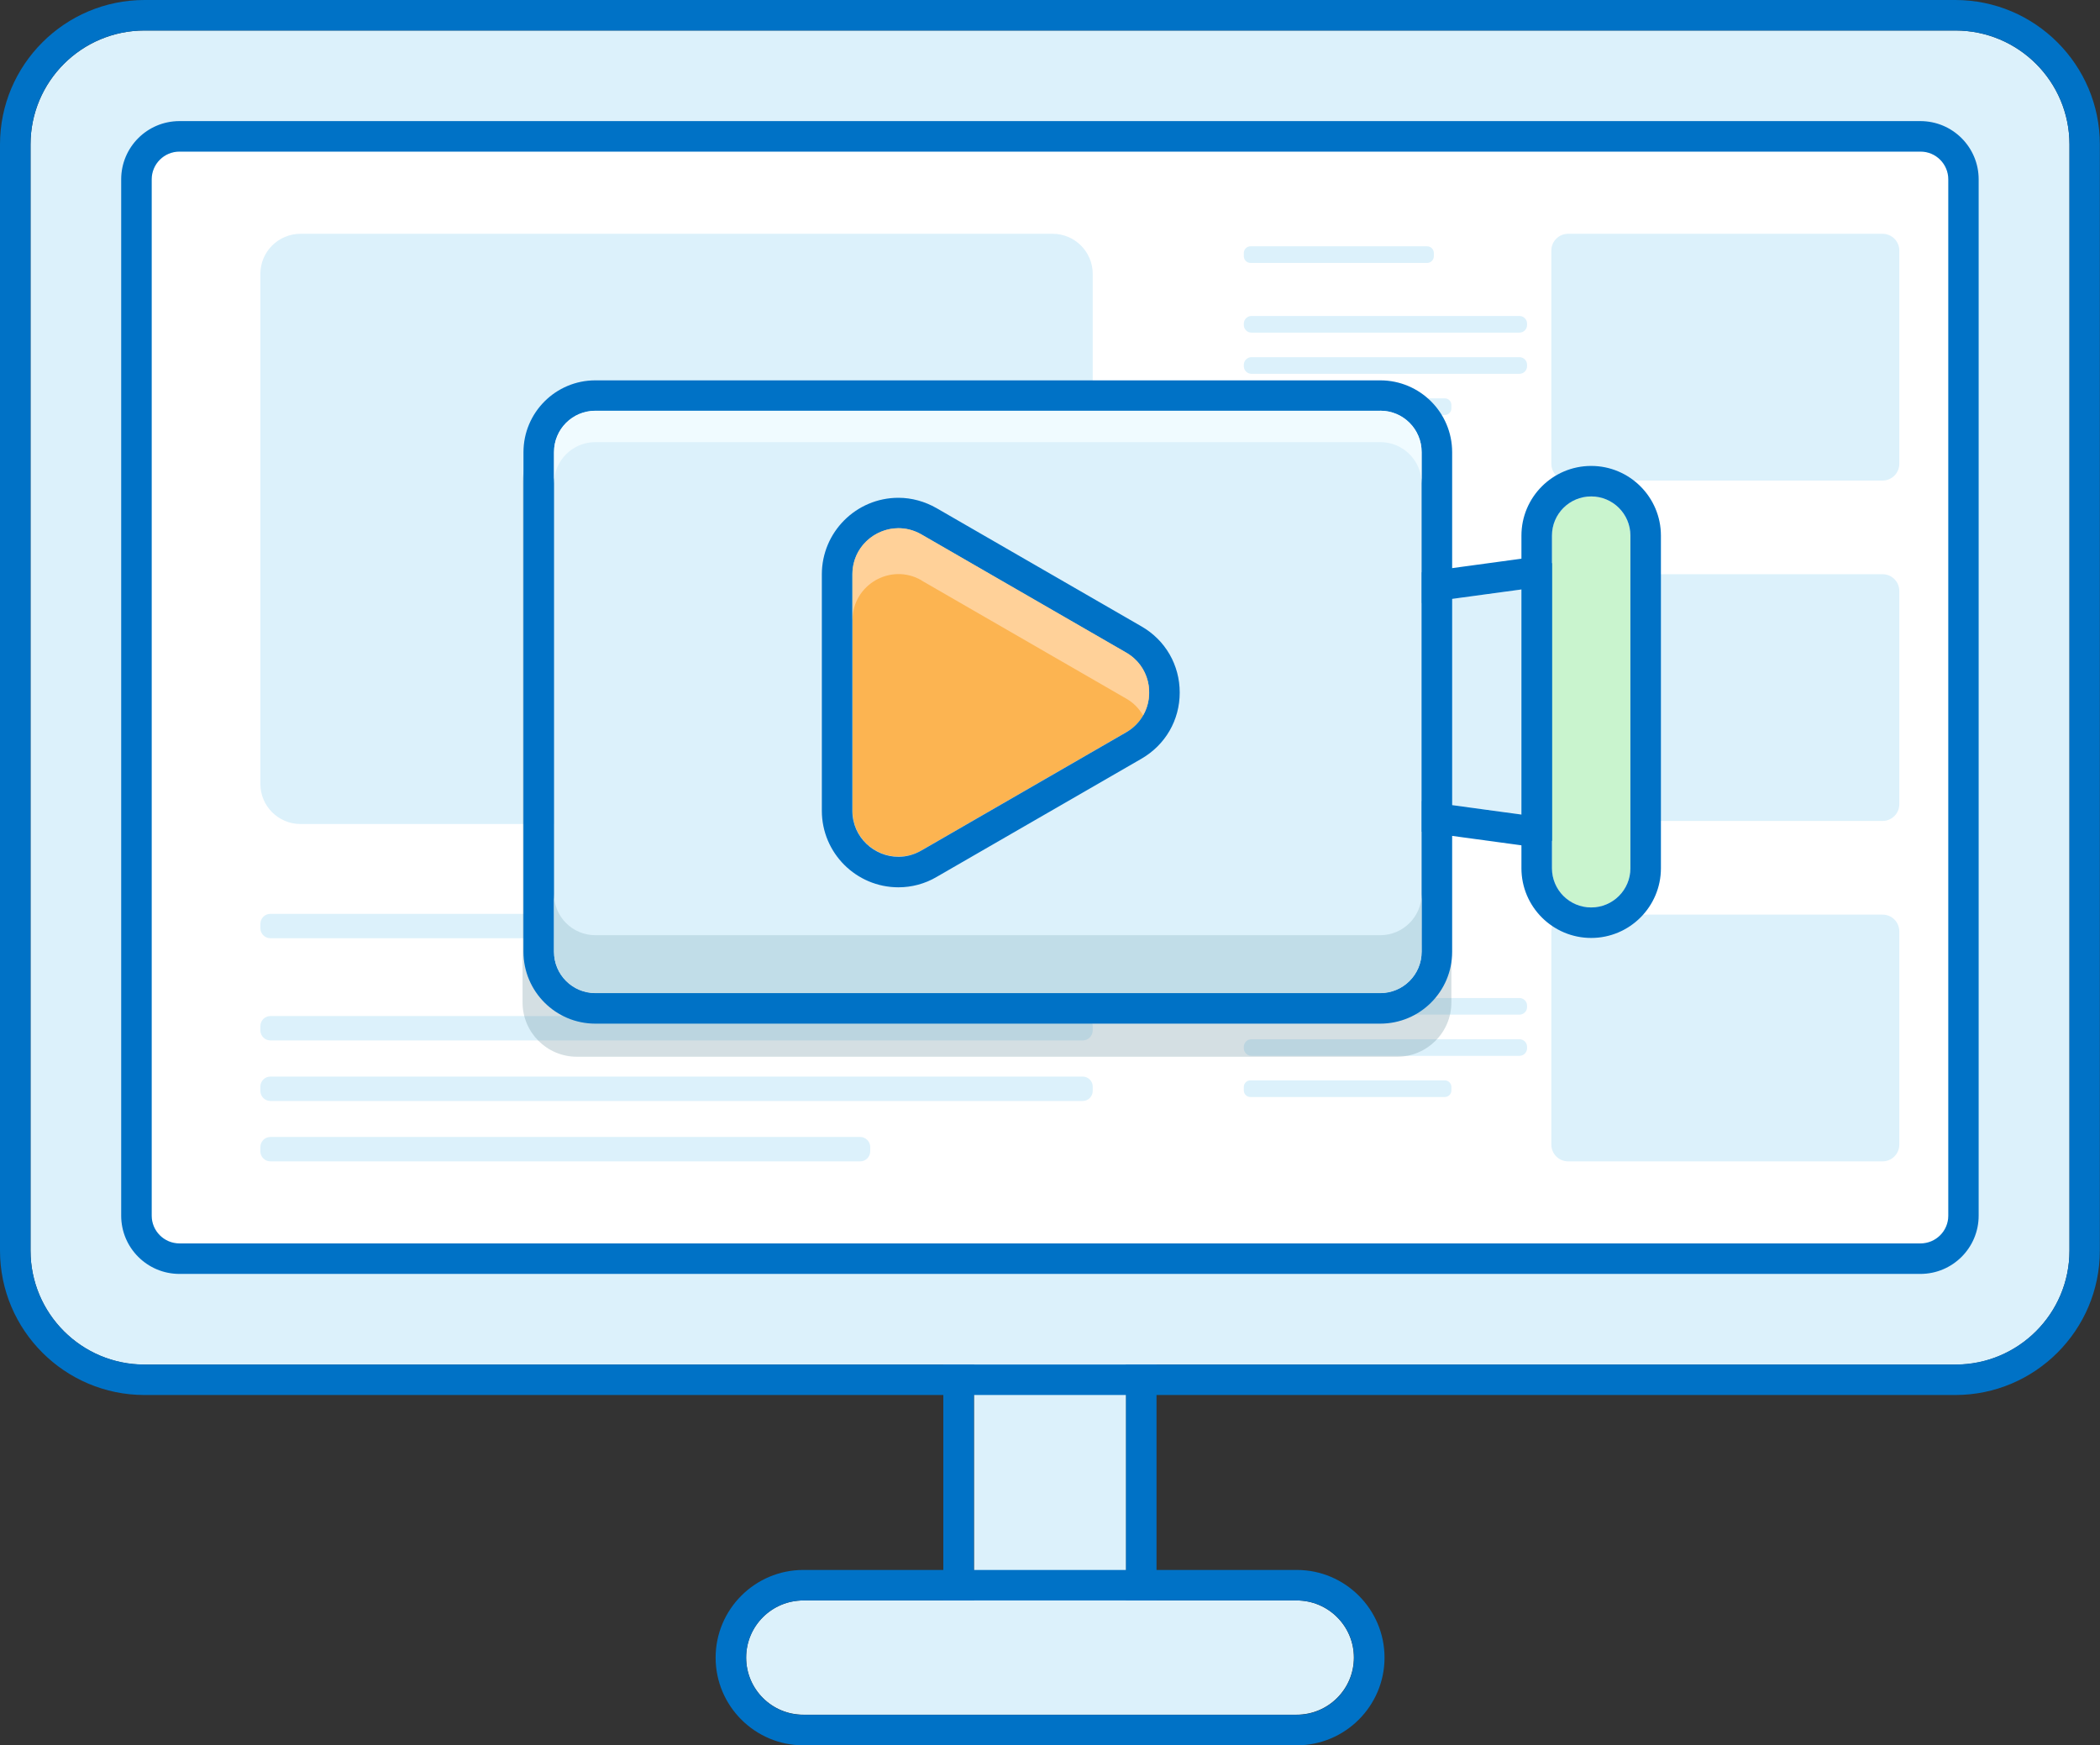 <svg width="136" height="113" viewBox="0 0 136 113" fill="none" xmlns="http://www.w3.org/2000/svg">
<rect x="0" y="0" width="136" height="113" fill="#333333" stroke="none"/>
<g clip-path="url(#clip0_5513_14764)">
<path d="M72.932 84.935H63.078V103.628H72.932V84.935Z" fill="#DCF1FB"/>
<path d="M72.922 84.935V103.628H63.068V84.935H72.922ZM72.922 82.96H63.068C61.981 82.96 61.091 83.849 61.091 84.935V103.628C61.091 104.715 61.981 105.603 63.068 105.603H72.922C74.009 105.603 74.899 104.715 74.899 103.628V84.935C74.899 83.849 74.009 82.96 72.922 82.96Z" fill="#0072C6"/>
<path d="M126.64 1.975H9.36C5.282 1.975 1.977 5.278 1.977 9.352V80.985C1.977 85.059 5.282 88.362 9.36 88.362H126.64C130.718 88.362 134.023 85.059 134.023 80.985V9.352C134.023 5.278 130.718 1.975 126.64 1.975Z" fill="#DCF1FB"/>
<path d="M126.64 1.975C130.722 1.975 134.023 5.283 134.023 9.352V80.975C134.023 85.054 130.712 88.352 126.64 88.352H9.36C5.278 88.352 1.977 85.044 1.977 80.975V9.352C1.977 5.273 5.288 1.975 9.36 1.975H126.63M126.63 0H9.36C4.201 0 0 4.197 0 9.352V80.975C0 86.13 4.201 90.327 9.36 90.327H126.63C131.79 90.327 135.99 86.13 135.99 80.975V9.352C135.99 4.197 131.79 0 126.63 0Z" fill="#0072C6"/>
<path d="M126.176 78.724V11.613C126.176 10.621 125.37 9.816 124.377 9.816L11.623 9.816C10.63 9.816 9.824 10.621 9.824 11.613V78.724C9.824 79.716 10.63 80.521 11.623 80.521H124.377C125.37 80.521 126.176 79.716 126.176 78.724Z" fill="white"/>
<path d="M124.377 9.816C125.375 9.816 126.176 10.626 126.176 11.613V78.714C126.176 79.711 125.365 80.511 124.377 80.511H11.623C10.625 80.511 9.824 79.701 9.824 78.714V11.613C9.824 10.616 10.635 9.816 11.623 9.816H124.367M124.367 7.841H11.623C9.538 7.841 7.848 9.529 7.848 11.613V78.714C7.848 80.798 9.538 82.486 11.623 82.486H124.367C126.452 82.486 128.142 80.798 128.142 78.714V11.613C128.142 9.529 126.452 7.841 124.367 7.841Z" fill="#0072C6"/>
<path d="M83.972 103.629H52.028C49.981 103.629 48.322 105.285 48.322 107.327C48.322 109.37 49.981 111.025 52.028 111.025H83.972C86.019 111.025 87.678 109.37 87.678 107.327C87.678 105.285 86.019 103.629 83.972 103.629Z" fill="#DCF1FB"/>
<path d="M83.982 103.629C86.028 103.629 87.688 105.288 87.688 107.332C87.688 109.376 86.028 111.035 83.982 111.035H52.028C49.982 111.035 48.322 109.376 48.322 107.332C48.322 105.288 49.982 103.629 52.028 103.629H83.982ZM83.982 101.654H52.028C48.895 101.654 46.345 104.202 46.345 107.332C46.345 110.462 48.895 113.01 52.028 113.01H83.982C87.115 113.01 89.665 110.462 89.665 107.332C89.665 104.202 87.115 101.654 83.982 101.654Z" fill="#0072C6"/>
<path d="M68.168 15.138H19.461C18.025 15.138 16.862 16.301 16.862 17.735V50.757C16.862 52.192 18.025 53.355 19.461 53.355H68.168C69.604 53.355 70.767 52.192 70.767 50.757V17.735C70.767 16.301 69.604 15.138 68.168 15.138Z" fill="#DCF1FB"/>
<path d="M121.916 15.138H101.555C100.955 15.138 100.468 15.624 100.468 16.224V30.03C100.468 30.63 100.955 31.116 101.555 31.116H121.916C122.516 31.116 123.003 30.63 123.003 30.03V16.224C123.003 15.624 122.516 15.138 121.916 15.138Z" fill="#DCF1FB"/>
<path d="M121.916 37.18H101.555C100.955 37.18 100.468 37.666 100.468 38.266V52.071C100.468 52.671 100.955 53.157 101.555 53.157H121.916C122.516 53.157 123.003 52.671 123.003 52.071V38.266C123.003 37.666 122.516 37.18 121.916 37.18Z" fill="#DCF1FB"/>
<path d="M121.916 59.221H101.555C100.955 59.221 100.468 59.707 100.468 60.307V74.112C100.468 74.712 100.955 75.198 101.555 75.198H121.916C122.516 75.198 123.003 74.712 123.003 74.112V60.307C123.003 59.707 122.516 59.221 121.916 59.221Z" fill="#DCF1FB"/>
<path d="M92.423 15.948H80.987C80.747 15.948 80.552 16.143 80.552 16.383V16.59C80.552 16.83 80.747 17.025 80.987 17.025H92.423C92.663 17.025 92.858 16.83 92.858 16.59V16.383C92.858 16.143 92.663 15.948 92.423 15.948Z" fill="#DCF1FB"/>
<path d="M98.402 20.461H81.046C80.773 20.461 80.552 20.682 80.552 20.955V21.044C80.552 21.316 80.773 21.537 81.046 21.537H98.402C98.675 21.537 98.896 21.316 98.896 21.044V20.955C98.896 20.682 98.675 20.461 98.402 20.461Z" fill="#DCF1FB"/>
<path d="M98.402 23.127H81.046C80.773 23.127 80.552 23.349 80.552 23.621V23.71C80.552 23.983 80.773 24.204 81.046 24.204H98.402C98.675 24.204 98.896 23.983 98.896 23.71V23.621C98.896 23.349 98.675 23.127 98.402 23.127Z" fill="#DCF1FB"/>
<path d="M93.569 25.794H80.977C80.743 25.794 80.552 25.984 80.552 26.218V26.445C80.552 26.68 80.743 26.87 80.977 26.87H93.569C93.804 26.87 93.994 26.68 93.994 26.445V26.218C93.994 25.984 93.804 25.794 93.569 25.794Z" fill="#DCF1FB"/>
<path d="M92.423 37.713H80.987C80.747 37.713 80.552 37.907 80.552 38.147V38.355C80.552 38.595 80.747 38.789 80.987 38.789H92.423C92.663 38.789 92.858 38.595 92.858 38.355V38.147C92.858 37.907 92.663 37.713 92.423 37.713Z" fill="#DCF1FB"/>
<path d="M98.402 42.226H81.046C80.773 42.226 80.552 42.447 80.552 42.719V42.808C80.552 43.081 80.773 43.302 81.046 43.302H98.402C98.675 43.302 98.896 43.081 98.896 42.808V42.719C98.896 42.447 98.675 42.226 98.402 42.226Z" fill="#DCF1FB"/>
<path d="M98.402 44.882H81.046C80.773 44.882 80.552 45.103 80.552 45.376V45.465C80.552 45.738 80.773 45.959 81.046 45.959H98.402C98.675 45.959 98.896 45.738 98.896 45.465V45.376C98.896 45.103 98.675 44.882 98.402 44.882Z" fill="#DCF1FB"/>
<path d="M93.569 47.548H80.977C80.743 47.548 80.552 47.739 80.552 47.973V48.2C80.552 48.435 80.743 48.625 80.977 48.625H93.569C93.804 48.625 93.994 48.435 93.994 48.2V47.973C93.994 47.739 93.804 47.548 93.569 47.548Z" fill="#DCF1FB"/>
<path d="M52.374 59.171H17.514C17.154 59.171 16.862 59.463 16.862 59.823V60.1C16.862 60.46 17.154 60.751 17.514 60.751H52.374C52.734 60.751 53.026 60.46 53.026 60.1V59.823C53.026 59.463 52.734 59.171 52.374 59.171Z" fill="#DCF1FB"/>
<path d="M70.115 65.788H17.514C17.154 65.788 16.862 66.079 16.862 66.439V66.716C16.862 67.076 17.154 67.368 17.514 67.368H70.115C70.475 67.368 70.767 67.076 70.767 66.716V66.439C70.767 66.079 70.475 65.788 70.115 65.788Z" fill="#DCF1FB"/>
<path d="M70.115 69.708H17.514C17.154 69.708 16.862 70 16.862 70.36V70.636C16.862 70.996 17.154 71.288 17.514 71.288H70.115C70.475 71.288 70.767 70.996 70.767 70.636V70.36C70.767 70 70.475 69.708 70.115 69.708Z" fill="#DCF1FB"/>
<path d="M55.705 73.619H17.514C17.154 73.619 16.862 73.91 16.862 74.27V74.547C16.862 74.907 17.154 75.199 17.514 75.199H55.705C56.065 75.199 56.357 74.907 56.357 74.547V74.27C56.357 73.91 56.065 73.619 55.705 73.619Z" fill="#DCF1FB"/>
<path d="M92.423 60.119H80.987C80.747 60.119 80.552 60.314 80.552 60.554V60.761C80.552 61.001 80.747 61.196 80.987 61.196H92.423C92.663 61.196 92.858 61.001 92.858 60.761V60.554C92.858 60.314 92.663 60.119 92.423 60.119Z" fill="#DCF1FB"/>
<path d="M98.402 64.622H81.046C80.773 64.622 80.552 64.843 80.552 65.116V65.205C80.552 65.477 80.773 65.698 81.046 65.698H98.402C98.675 65.698 98.896 65.477 98.896 65.205V65.116C98.896 64.843 98.675 64.622 98.402 64.622Z" fill="#DCF1FB"/>
<path d="M98.402 67.289H81.046C80.773 67.289 80.552 67.51 80.552 67.782V67.871C80.552 68.144 80.773 68.365 81.046 68.365H98.402C98.675 68.365 98.896 68.144 98.896 67.871V67.782C98.896 67.51 98.675 67.289 98.402 67.289Z" fill="#DCF1FB"/>
<path d="M93.569 69.955H80.977C80.743 69.955 80.552 70.145 80.552 70.379V70.606C80.552 70.841 80.743 71.031 80.977 71.031H93.569C93.804 71.031 93.994 70.841 93.994 70.606V70.379C93.994 70.145 93.804 69.955 93.569 69.955Z" fill="#DCF1FB"/>
<g opacity="0.29">
<path d="M90.475 27.759H37.36C35.417 27.759 33.842 29.333 33.842 31.274V64.909C33.842 66.85 35.417 68.424 37.36 68.424H90.475C92.419 68.424 93.994 66.85 93.994 64.909V31.274C93.994 29.333 92.419 27.759 90.475 27.759Z" fill="#6C929E"/>
</g>
<path d="M99.331 52.851L92.067 51.864V39.046L99.331 38.059V52.851Z" fill="#DCF1FB"/>
<path d="M99.331 38.059V52.851L92.067 51.864V39.046L99.331 38.059ZM99.331 36.084C99.242 36.084 99.153 36.084 99.064 36.103L91.8 37.091C90.822 37.219 90.09 38.059 90.09 39.046V51.864C90.09 52.851 90.822 53.691 91.8 53.819L99.064 54.807C99.153 54.816 99.242 54.826 99.331 54.826C99.806 54.826 100.27 54.658 100.636 54.342C101.071 53.967 101.308 53.424 101.308 52.851V38.059C101.308 37.486 101.061 36.943 100.636 36.567C100.27 36.251 99.816 36.084 99.331 36.084Z" fill="#0072C6"/>
<path d="M89.398 26.594H38.556C37.077 26.594 35.878 27.792 35.878 29.27V61.63C35.878 63.108 37.077 64.306 38.556 64.306H89.398C90.878 64.306 92.077 63.108 92.077 61.63V29.27C92.077 27.792 90.878 26.594 89.398 26.594Z" fill="#DCF1FB"/>
<path d="M89.388 26.593C90.871 26.593 92.067 27.788 92.067 29.27V61.62C92.067 63.102 90.871 64.296 89.388 64.296H38.556C37.074 64.296 35.878 63.102 35.878 61.62V29.28C35.878 27.798 37.074 26.603 38.556 26.603H89.388M89.388 24.628H38.556C35.987 24.628 33.901 26.712 33.901 29.28V61.63C33.901 64.198 35.987 66.281 38.556 66.281H89.388C91.958 66.281 94.044 64.198 94.044 61.63V29.28C94.044 26.712 91.958 24.628 89.388 24.628Z" fill="#0072C6"/>
<path d="M105.588 34.681C105.588 33.28 104.451 32.144 103.048 32.144C101.645 32.144 100.508 33.28 100.508 34.681V56.219C100.508 57.62 101.645 58.757 103.048 58.757C104.451 58.757 105.588 57.62 105.588 56.219V34.681Z" fill="#C9F4CE"/>
<path d="M103.048 32.144C104.451 32.144 105.588 33.279 105.588 34.681V56.219C105.588 57.621 104.451 58.757 103.048 58.757C101.644 58.757 100.508 57.621 100.508 56.219V34.681C100.508 33.279 101.644 32.144 103.048 32.144ZM103.048 30.169C100.557 30.169 98.531 32.193 98.531 34.681V56.219C98.531 58.707 100.557 60.732 103.048 60.732C105.538 60.732 107.564 58.707 107.564 56.219V34.681C107.564 32.193 105.538 30.169 103.048 30.169Z" fill="#0072C6"/>
<path d="M89.388 60.554H38.556C37.074 60.554 35.878 59.359 35.878 57.877V61.63C35.878 63.111 37.074 64.306 38.556 64.306H89.388C90.871 64.306 92.067 63.111 92.067 61.63V57.877C92.067 59.359 90.861 60.554 89.388 60.554Z" fill="#C1DDE8"/>
<path d="M89.388 26.594H38.556C37.074 26.594 35.878 27.789 35.878 29.27V31.304C35.878 29.823 37.084 28.628 38.556 28.628H89.388C90.871 28.628 92.067 29.823 92.067 31.304V29.27C92.067 27.789 90.871 26.594 89.388 26.594Z" fill="#F0FBFF"/>
<path d="M72.942 42.255L59.678 34.602C57.691 33.457 55.21 34.889 55.21 37.18V52.486C55.21 54.777 57.691 56.209 59.678 55.063L72.942 47.41C74.928 46.265 74.928 43.401 72.942 42.255Z" fill="#FCB451"/>
<path d="M58.185 34.207C58.68 34.207 59.194 34.336 59.668 34.612L72.932 42.266C74.919 43.411 74.919 46.275 72.932 47.42L59.668 55.073C59.184 55.35 58.68 55.478 58.185 55.478C56.634 55.478 55.201 54.234 55.201 52.496V37.19C55.201 35.452 56.624 34.207 58.185 34.207ZM58.185 32.232C55.448 32.232 53.224 34.454 53.224 37.19V52.496C53.224 55.231 55.448 57.453 58.185 57.453C59.045 57.453 59.905 57.226 60.656 56.782L73.92 49.129C75.472 48.23 76.401 46.63 76.401 44.843C76.401 43.056 75.472 41.446 73.92 40.557L60.656 32.904C59.895 32.469 59.045 32.232 58.185 32.232Z" fill="#0072C6"/>
<path d="M59.678 37.585L72.942 45.238C73.426 45.514 73.782 45.899 74.029 46.324C74.8 44.981 74.444 43.124 72.942 42.255L59.678 34.602C57.691 33.457 55.21 34.889 55.21 37.18V40.152C55.21 37.861 57.691 36.429 59.678 37.575V37.585Z" fill="#FFD199"/>
</g>
<defs>
<clipPath id="clip0_5513_14764">
<rect width="136" height="113" fill="white"/>
</clipPath>
</defs>
</svg>
